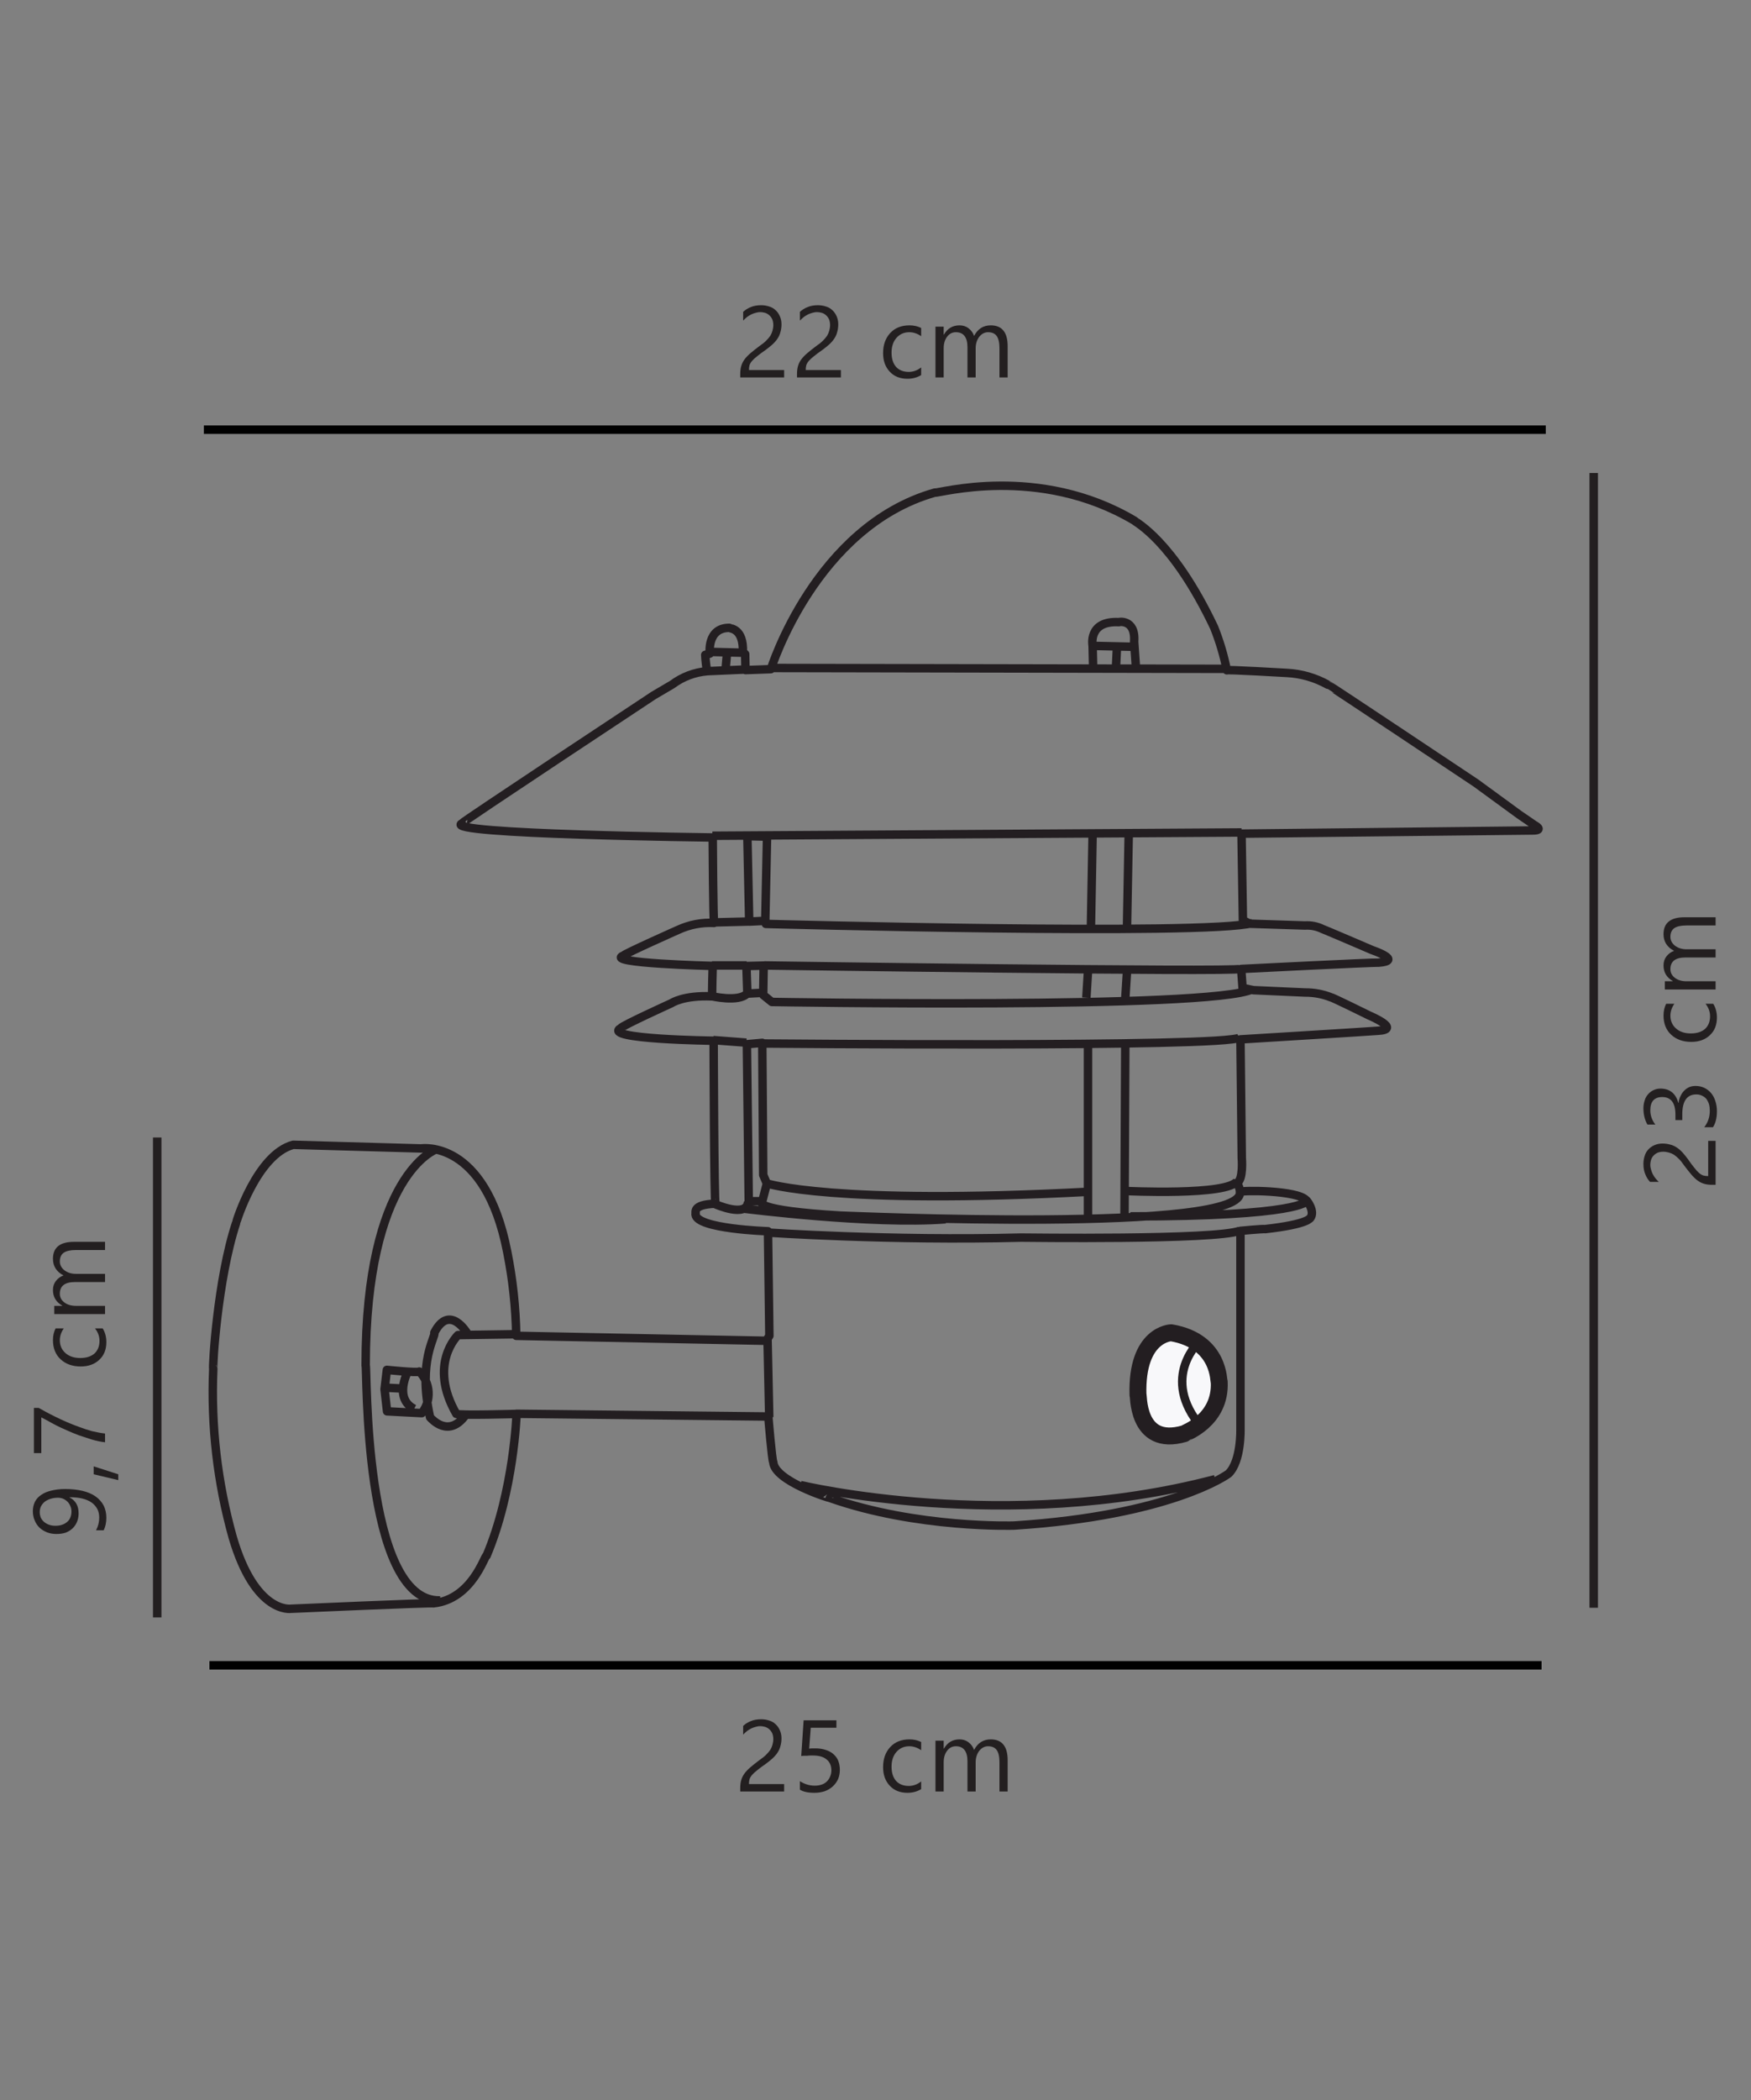<?xml version="1.0" encoding="UTF-8"?>
<svg xmlns="http://www.w3.org/2000/svg" xmlns:xlink="http://www.w3.org/1999/xlink" width="103.465pt" height="124.05pt" viewBox="0 0 103.465 124.05" version="1.1">
<rect x="0" y="0" width="103.465" height="124.05" fill="#808080" stroke="none"/>
<defs>
<g>
<symbol overflow="visible" id="glyph0-0">
<path style="stroke:none;" d="M 0.484 0 L 0.484 -4.094 L 3.391 -4.094 L 3.391 0 Z M 0.922 -0.438 L 2.953 -0.438 L 2.953 -3.656 L 0.922 -3.656 Z M 0.922 -0.438 "/>
</symbol>
<symbol overflow="visible" id="glyph0-1">
<path style="stroke:none;" d="M 2.266 -3.094 C 2.266 -3.227 2.242 -3.344 2.203 -3.438 C 2.16 -3.527 2.102 -3.609 2.031 -3.672 C 1.969 -3.73 1.887 -3.781 1.797 -3.812 C 1.703 -3.84 1.598 -3.859 1.484 -3.859 C 1.391 -3.859 1.293 -3.84 1.203 -3.812 C 1.117 -3.789 1.035 -3.758 0.953 -3.719 C 0.867 -3.676 0.785 -3.621 0.703 -3.562 C 0.629 -3.5 0.555 -3.43 0.484 -3.359 L 0.484 -3.875 C 0.617 -3.996 0.77 -4.094 0.938 -4.156 C 1.102 -4.227 1.305 -4.266 1.547 -4.266 C 1.723 -4.266 1.883 -4.238 2.031 -4.188 C 2.176 -4.145 2.301 -4.07 2.406 -3.969 C 2.508 -3.875 2.594 -3.754 2.656 -3.609 C 2.715 -3.473 2.75 -3.316 2.75 -3.141 C 2.75 -2.973 2.727 -2.82 2.688 -2.688 C 2.656 -2.551 2.598 -2.418 2.516 -2.297 C 2.441 -2.18 2.34 -2.066 2.219 -1.953 C 2.102 -1.848 1.965 -1.738 1.812 -1.625 C 1.613 -1.488 1.449 -1.367 1.328 -1.266 C 1.203 -1.172 1.098 -1.074 1.016 -0.984 C 0.941 -0.898 0.887 -0.809 0.859 -0.719 C 0.836 -0.633 0.828 -0.539 0.828 -0.438 L 2.906 -0.438 L 2.906 0 L 0.312 0 L 0.312 -0.203 C 0.312 -0.387 0.332 -0.551 0.375 -0.688 C 0.414 -0.82 0.477 -0.945 0.562 -1.062 C 0.652 -1.184 0.773 -1.312 0.922 -1.438 C 1.066 -1.559 1.242 -1.703 1.453 -1.859 C 1.605 -1.961 1.738 -2.066 1.844 -2.172 C 1.945 -2.273 2.031 -2.375 2.094 -2.469 C 2.152 -2.57 2.195 -2.672 2.219 -2.766 C 2.246 -2.867 2.266 -2.977 2.266 -3.094 Z M 2.266 -3.094 "/>
</symbol>
<symbol overflow="visible" id="glyph0-2">
<path style="stroke:none;" d=""/>
</symbol>
<symbol overflow="visible" id="glyph0-3">
<path style="stroke:none;" d="M 2.531 -0.141 C 2.301 0.004 2.027 0.078 1.719 0.078 C 1.281 0.078 0.93 -0.062 0.672 -0.344 C 0.41 -0.621 0.281 -0.988 0.281 -1.438 C 0.281 -1.926 0.422 -2.32 0.703 -2.625 C 0.98 -2.926 1.363 -3.078 1.844 -3.078 C 2.102 -3.078 2.332 -3.023 2.531 -2.922 L 2.531 -2.438 C 2.312 -2.59 2.074 -2.672 1.828 -2.672 C 1.516 -2.672 1.258 -2.555 1.062 -2.328 C 0.875 -2.109 0.781 -1.82 0.781 -1.469 C 0.781 -1.113 0.867 -0.832 1.047 -0.625 C 1.23 -0.426 1.484 -0.328 1.797 -0.328 C 2.055 -0.328 2.301 -0.414 2.531 -0.594 Z M 2.531 -0.141 "/>
</symbol>
<symbol overflow="visible" id="glyph0-4">
<path style="stroke:none;" d="M 4.75 0 L 4.266 0 L 4.266 -1.719 C 4.266 -2.051 4.211 -2.289 4.109 -2.438 C 4.004 -2.59 3.832 -2.672 3.594 -2.672 C 3.383 -2.672 3.207 -2.574 3.062 -2.391 C 2.926 -2.203 2.859 -1.977 2.859 -1.719 L 2.859 0 L 2.375 0 L 2.375 -1.781 C 2.375 -2.371 2.145 -2.672 1.688 -2.672 C 1.477 -2.672 1.305 -2.582 1.172 -2.406 C 1.035 -2.227 0.969 -1.996 0.969 -1.719 L 0.969 0 L 0.484 0 L 0.484 -3 L 0.969 -3 L 0.969 -2.531 L 0.984 -2.531 C 1.191 -2.895 1.5 -3.078 1.906 -3.078 C 2.113 -3.078 2.289 -3.02 2.438 -2.906 C 2.59 -2.789 2.703 -2.637 2.766 -2.453 C 2.98 -2.867 3.312 -3.078 3.75 -3.078 C 4.414 -3.078 4.75 -2.664 4.75 -1.844 Z M 4.75 0 "/>
</symbol>
<symbol overflow="visible" id="glyph0-5">
<path style="stroke:none;" d="M 2.844 -1.281 C 2.844 -1.07 2.805 -0.883 2.734 -0.719 C 2.66 -0.562 2.555 -0.418 2.422 -0.297 C 2.297 -0.18 2.137 -0.086 1.953 -0.016 C 1.773 0.043 1.57 0.078 1.344 0.078 C 0.957 0.078 0.668 0.012 0.484 -0.109 L 0.484 -0.609 C 0.762 -0.43 1.055 -0.344 1.359 -0.344 C 1.504 -0.344 1.641 -0.363 1.766 -0.406 C 1.887 -0.445 1.992 -0.508 2.078 -0.594 C 2.16 -0.676 2.223 -0.77 2.266 -0.875 C 2.316 -0.988 2.344 -1.113 2.344 -1.25 C 2.344 -1.527 2.246 -1.742 2.062 -1.891 C 1.883 -2.043 1.617 -2.125 1.266 -2.125 C 1.211 -2.125 1.152 -2.125 1.094 -2.125 C 1.031 -2.125 0.965 -2.117 0.906 -2.109 C 0.844 -2.109 0.777 -2.109 0.719 -2.109 C 0.664 -2.109 0.613 -2.102 0.562 -2.094 L 0.703 -4.203 L 2.641 -4.203 L 2.641 -3.766 L 1.125 -3.766 L 1.031 -2.531 C 1.09 -2.539 1.16 -2.547 1.234 -2.547 C 1.305 -2.547 1.367 -2.547 1.422 -2.547 C 1.637 -2.547 1.836 -2.512 2.016 -2.453 C 2.191 -2.398 2.344 -2.316 2.469 -2.203 C 2.59 -2.098 2.688 -1.965 2.75 -1.812 C 2.809 -1.656 2.844 -1.477 2.844 -1.281 Z M 2.844 -1.281 "/>
</symbol>
<symbol overflow="visible" id="glyph1-0">
<path style="stroke:none;" d="M 0 -0.484 L -4.094 -0.484 L -4.094 -3.391 L 0 -3.391 Z M -0.438 -0.922 L -0.438 -2.953 L -3.656 -2.953 L -3.656 -0.922 Z M -0.438 -0.922 "/>
</symbol>
<symbol overflow="visible" id="glyph1-1">
<path style="stroke:none;" d="M -2.359 -2.938 C -1.973 -2.938 -1.629 -2.898 -1.328 -2.828 C -1.023 -2.754 -0.77 -2.645 -0.562 -2.5 C -0.352 -2.352 -0.191 -2.168 -0.078 -1.953 C 0.023 -1.742 0.078 -1.504 0.078 -1.234 C 0.078 -0.961 0.023 -0.715 -0.078 -0.5 L -0.531 -0.5 C -0.406 -0.738 -0.344 -0.988 -0.344 -1.25 C -0.344 -1.434 -0.379 -1.602 -0.453 -1.75 C -0.535 -1.902 -0.648 -2.035 -0.797 -2.141 C -0.941 -2.242 -1.125 -2.32 -1.344 -2.375 C -1.559 -2.426 -1.812 -2.453 -2.094 -2.453 L -2.094 -2.438 C -1.738 -2.258 -1.562 -1.945 -1.562 -1.5 C -1.562 -1.32 -1.594 -1.152 -1.656 -1 C -1.715 -0.852 -1.805 -0.723 -1.922 -0.609 C -2.035 -0.504 -2.172 -0.418 -2.328 -0.359 C -2.492 -0.305 -2.676 -0.281 -2.875 -0.281 C -3.07 -0.281 -3.254 -0.312 -3.422 -0.375 C -3.598 -0.445 -3.75 -0.539 -3.875 -0.656 C -3.996 -0.777 -4.094 -0.922 -4.156 -1.078 C -4.227 -1.242 -4.266 -1.426 -4.266 -1.625 C -4.266 -1.832 -4.223 -2.02 -4.141 -2.188 C -4.055 -2.352 -3.93 -2.488 -3.766 -2.594 C -3.609 -2.707 -3.41 -2.789 -3.172 -2.844 C -2.93 -2.902 -2.66 -2.938 -2.359 -2.938 Z M -2.781 -2.422 C -2.945 -2.422 -3.094 -2.398 -3.219 -2.359 C -3.352 -2.316 -3.469 -2.258 -3.562 -2.188 C -3.652 -2.113 -3.727 -2.023 -3.781 -1.922 C -3.832 -1.816 -3.859 -1.699 -3.859 -1.578 C -3.859 -1.461 -3.836 -1.352 -3.797 -1.25 C -3.754 -1.156 -3.691 -1.07 -3.609 -1 C -3.523 -0.926 -3.426 -0.867 -3.312 -0.828 C -3.195 -0.785 -3.07 -0.766 -2.938 -0.766 C -2.781 -0.766 -2.645 -0.785 -2.531 -0.828 C -2.414 -0.867 -2.316 -0.926 -2.234 -1 C -2.148 -1.07 -2.086 -1.16 -2.047 -1.266 C -2.004 -1.367 -1.984 -1.484 -1.984 -1.609 C -1.984 -1.723 -2.004 -1.828 -2.047 -1.922 C -2.086 -2.023 -2.145 -2.113 -2.219 -2.188 C -2.289 -2.258 -2.375 -2.316 -2.469 -2.359 C -2.559 -2.398 -2.664 -2.422 -2.781 -2.422 Z M -2.781 -2.422 "/>
</symbol>
<symbol overflow="visible" id="glyph1-2">
<path style="stroke:none;" d="M -0.672 -0.922 L 0.781 -0.453 L 0.781 -0.109 L -0.672 -0.453 Z M -0.672 -0.922 "/>
</symbol>
<symbol overflow="visible" id="glyph1-3">
<path style="stroke:none;" d="M -3.922 -2.953 C -3.805 -2.891 -3.664 -2.809 -3.5 -2.719 C -3.344 -2.633 -3.16 -2.539 -2.953 -2.438 C -2.742 -2.332 -2.52 -2.227 -2.281 -2.125 C -2.039 -2.02 -1.789 -1.918 -1.531 -1.828 C -1.281 -1.734 -1.023 -1.648 -0.766 -1.578 C -0.504 -1.516 -0.246 -1.465 0 -1.438 L 0 -0.922 C -0.246 -0.949 -0.504 -1.004 -0.766 -1.078 C -1.023 -1.16 -1.281 -1.242 -1.531 -1.328 C -1.777 -1.418 -2.02 -1.52 -2.25 -1.625 C -2.488 -1.727 -2.703 -1.828 -2.891 -1.922 C -3.086 -2.023 -3.258 -2.117 -3.406 -2.203 C -3.559 -2.285 -3.68 -2.348 -3.766 -2.391 L -3.766 -0.281 L -4.203 -0.281 L -4.203 -2.953 Z M -3.922 -2.953 "/>
</symbol>
<symbol overflow="visible" id="glyph1-4">
<path style="stroke:none;" d=""/>
</symbol>
<symbol overflow="visible" id="glyph1-5">
<path style="stroke:none;" d="M -0.141 -2.531 C 0.004 -2.301 0.078 -2.027 0.078 -1.719 C 0.078 -1.281 -0.062 -0.93 -0.344 -0.672 C -0.621 -0.41 -0.988 -0.281 -1.438 -0.281 C -1.926 -0.281 -2.32 -0.422 -2.625 -0.703 C -2.926 -0.98 -3.078 -1.363 -3.078 -1.844 C -3.078 -2.102 -3.023 -2.332 -2.922 -2.531 L -2.438 -2.531 C -2.59 -2.312 -2.672 -2.074 -2.672 -1.828 C -2.672 -1.516 -2.555 -1.258 -2.328 -1.062 C -2.109 -0.875 -1.82 -0.781 -1.469 -0.781 C -1.113 -0.781 -0.832 -0.867 -0.625 -1.047 C -0.426 -1.23 -0.328 -1.484 -0.328 -1.797 C -0.328 -2.055 -0.414 -2.301 -0.594 -2.531 Z M -0.141 -2.531 "/>
</symbol>
<symbol overflow="visible" id="glyph1-6">
<path style="stroke:none;" d="M 0 -4.75 L 0 -4.266 L -1.719 -4.266 C -2.051 -4.266 -2.289 -4.211 -2.438 -4.109 C -2.59 -4.004 -2.672 -3.832 -2.672 -3.594 C -2.672 -3.383 -2.574 -3.207 -2.391 -3.062 C -2.203 -2.926 -1.977 -2.859 -1.719 -2.859 L 0 -2.859 L 0 -2.375 L -1.781 -2.375 C -2.371 -2.375 -2.672 -2.145 -2.672 -1.688 C -2.672 -1.477 -2.582 -1.305 -2.406 -1.172 C -2.227 -1.035 -1.996 -0.969 -1.719 -0.969 L 0 -0.969 L 0 -0.484 L -3 -0.484 L -3 -0.969 L -2.531 -0.969 L -2.531 -0.984 C -2.895 -1.191 -3.078 -1.5 -3.078 -1.906 C -3.078 -2.113 -3.02 -2.289 -2.906 -2.438 C -2.789 -2.59 -2.637 -2.703 -2.453 -2.766 C -2.867 -2.98 -3.078 -3.312 -3.078 -3.75 C -3.078 -4.414 -2.664 -4.75 -1.844 -4.75 Z M 0 -4.75 "/>
</symbol>
<symbol overflow="visible" id="glyph1-7">
<path style="stroke:none;" d="M -3.094 -2.266 C -3.227 -2.266 -3.344 -2.242 -3.438 -2.203 C -3.527 -2.16 -3.609 -2.102 -3.672 -2.031 C -3.73 -1.969 -3.781 -1.887 -3.812 -1.797 C -3.84 -1.703 -3.859 -1.598 -3.859 -1.484 C -3.859 -1.391 -3.84 -1.293 -3.812 -1.203 C -3.789 -1.117 -3.758 -1.035 -3.719 -0.953 C -3.676 -0.867 -3.621 -0.785 -3.562 -0.703 C -3.5 -0.629 -3.43 -0.555 -3.359 -0.484 L -3.875 -0.484 C -3.996 -0.617 -4.094 -0.77 -4.156 -0.938 C -4.227 -1.102 -4.266 -1.305 -4.266 -1.547 C -4.266 -1.723 -4.238 -1.883 -4.188 -2.031 C -4.145 -2.176 -4.07 -2.301 -3.969 -2.406 C -3.875 -2.508 -3.754 -2.594 -3.609 -2.656 C -3.473 -2.715 -3.316 -2.75 -3.141 -2.75 C -2.973 -2.75 -2.82 -2.727 -2.688 -2.688 C -2.551 -2.656 -2.418 -2.598 -2.297 -2.516 C -2.18 -2.441 -2.066 -2.34 -1.953 -2.219 C -1.848 -2.102 -1.738 -1.965 -1.625 -1.812 C -1.488 -1.613 -1.367 -1.449 -1.266 -1.328 C -1.172 -1.203 -1.074 -1.098 -0.984 -1.016 C -0.898 -0.941 -0.809 -0.887 -0.719 -0.859 C -0.633 -0.836 -0.539 -0.828 -0.438 -0.828 L -0.438 -2.906 L 0 -2.906 L 0 -0.312 L -0.203 -0.312 C -0.387 -0.312 -0.551 -0.332 -0.688 -0.375 C -0.82 -0.414 -0.945 -0.477 -1.062 -0.562 C -1.184 -0.652 -1.312 -0.773 -1.438 -0.922 C -1.559 -1.066 -1.703 -1.242 -1.859 -1.453 C -1.961 -1.605 -2.066 -1.738 -2.172 -1.844 C -2.273 -1.945 -2.375 -2.031 -2.469 -2.094 C -2.57 -2.152 -2.672 -2.195 -2.766 -2.219 C -2.867 -2.246 -2.977 -2.266 -3.094 -2.266 Z M -3.094 -2.266 "/>
</symbol>
<symbol overflow="visible" id="glyph1-8">
<path style="stroke:none;" d="M -1.188 -2.797 C -1 -2.797 -0.824 -2.758 -0.672 -2.688 C -0.516 -2.613 -0.379 -2.508 -0.266 -2.375 C -0.16 -2.25 -0.074 -2.09 -0.016 -1.906 C 0.043 -1.727 0.078 -1.527 0.078 -1.312 C 0.078 -0.914 0 -0.598 -0.156 -0.359 L -0.672 -0.359 C -0.453 -0.637 -0.344 -0.961 -0.344 -1.328 C -0.344 -1.473 -0.359 -1.602 -0.391 -1.719 C -0.43 -1.84 -0.484 -1.945 -0.547 -2.031 C -0.617 -2.113 -0.703 -2.176 -0.797 -2.219 C -0.898 -2.27 -1.016 -2.297 -1.141 -2.297 C -1.691 -2.297 -1.969 -1.902 -1.969 -1.125 L -1.969 -0.781 L -2.375 -0.781 L -2.375 -1.109 C -2.375 -1.793 -2.633 -2.141 -3.156 -2.141 C -3.621 -2.141 -3.859 -1.879 -3.859 -1.359 C -3.859 -1.055 -3.758 -0.773 -3.562 -0.516 L -4.031 -0.516 C -4.184 -0.785 -4.266 -1.109 -4.266 -1.484 C -4.266 -1.648 -4.238 -1.805 -4.188 -1.953 C -4.145 -2.098 -4.074 -2.219 -3.984 -2.312 C -3.898 -2.414 -3.793 -2.492 -3.672 -2.547 C -3.555 -2.605 -3.418 -2.641 -3.266 -2.641 C -2.711 -2.641 -2.355 -2.355 -2.203 -1.797 L -2.188 -1.797 C -2.176 -1.941 -2.137 -2.07 -2.078 -2.188 C -2.023 -2.309 -1.957 -2.414 -1.875 -2.5 C -1.789 -2.59 -1.691 -2.664 -1.578 -2.719 C -1.461 -2.77 -1.332 -2.797 -1.188 -2.797 Z M -1.188 -2.797 "/>
</symbol>
</g>
</defs>
<g id="surface1">
<g style="fill:rgb(13.73%,12.16%,12.549%);fill-opacity:1;">
  <use xlink:href="#glyph0-1" x="43.428" y="22.294"/>
  <use xlink:href="#glyph0-1" x="46.782" y="22.294"/>
  <use xlink:href="#glyph0-2" x="50.136" y="22.294"/>
  <use xlink:href="#glyph0-3" x="51.9" y="22.294"/>
  <use xlink:href="#glyph0-4" x="54.792" y="22.294"/>
</g>
<g style="fill:rgb(13.73%,12.16%,12.549%);fill-opacity:1;">
  <use xlink:href="#glyph0-1" x="43.428" y="105.812"/>
  <use xlink:href="#glyph0-5" x="46.782" y="105.812"/>
  <use xlink:href="#glyph0-2" x="50.136" y="105.812"/>
  <use xlink:href="#glyph0-3" x="51.9" y="105.812"/>
  <use xlink:href="#glyph0-4" x="54.792" y="105.812"/>
</g>
<g style="fill:rgb(13.73%,12.16%,12.549%);fill-opacity:1;">
  <use xlink:href="#glyph1-1" x="6.207" y="90.884"/>
  <use xlink:href="#glyph1-2" x="6.207" y="87.53"/>
  <use xlink:href="#glyph1-3" x="6.207" y="86.108"/>
  <use xlink:href="#glyph1-4" x="6.207" y="82.754"/>
  <use xlink:href="#glyph1-5" x="6.207" y="80.99"/>
  <use xlink:href="#glyph1-6" x="6.207" y="78.098"/>
</g>
<g style="fill:rgb(13.73%,12.16%,12.549%);fill-opacity:1;">
  <use xlink:href="#glyph1-7" x="101.374" y="70.291"/>
  <use xlink:href="#glyph1-8" x="101.374" y="66.937"/>
  <use xlink:href="#glyph1-4" x="101.374" y="63.583"/>
  <use xlink:href="#glyph1-5" x="101.374" y="61.819"/>
  <use xlink:href="#glyph1-6" x="101.374" y="58.927"/>
</g>
<path style="fill:none;stroke-width:0.5;stroke-linecap:butt;stroke-linejoin:miter;stroke:rgb(13.73%,12.16%,12.549%);stroke-opacity:1;stroke-miterlimit:4;" d="M -0.002 -0.001 L -0.002 28.347 " transform="matrix(1,0,0,-1,9.291,95.531)"/>
<path style="fill:none;stroke-width:0.5;stroke-linecap:butt;stroke-linejoin:miter;stroke:rgb(13.73%,12.16%,12.549%);stroke-opacity:1;stroke-miterlimit:4;" d="M -0.002 -0 L -0.002 67.023 " transform="matrix(1,0,0,-1,94.174,94.961)"/>
<path style="fill:none;stroke-width:0.5;stroke-linecap:butt;stroke-linejoin:miter;stroke:rgb(0%,0%,0%);stroke-opacity:1;stroke-miterlimit:10;" d="M -0.001 -0.001 L 79.292 -0.001 " transform="matrix(1,0,0,-1,12.047,25.378)"/>
<path style=" stroke:none;fill-rule:nonzero;fill:rgb(96.999%,96.999%,98%);fill-opacity:1;" d="M 69.203 78.719 C 69.203 78.719 67.133 78.773 67.242 82.395 C 67.301 82.227 67.082 85.516 69.973 84.68 C 70.023 84.625 72.152 83.902 72.043 81.617 C 71.984 81.672 72.152 79.223 69.203 78.719 "/>
<path style="fill:none;stroke-width:1;stroke-linecap:butt;stroke-linejoin:round;stroke:rgb(14%,12%,12.999%);stroke-opacity:1;stroke-miterlimit:4;" d="M -0.002 0.002 C -0.002 0.002 -2.072 -0.053 -1.963 -3.674 C -1.904 -3.506 -2.123 -6.795 0.768 -5.959 C 0.819 -5.905 2.948 -5.182 2.838 -2.897 C 2.78 -2.951 2.948 -0.502 -0.002 0.002 Z M -0.002 0.002 " transform="matrix(1,0,0,-1,69.205,78.72)"/>
<path style="fill:none;stroke-width:0.5;stroke-linecap:butt;stroke-linejoin:round;stroke:rgb(14%,12%,12.999%);stroke-opacity:1;stroke-miterlimit:4;" d="M -0.001 0 C -0.001 0 -2.478 -2.18 0.061 -5.144 M -26.888 39.582 L -25.388 39.637 C -25.388 39.637 -22.767 48.059 -15.7 50.066 C -15.544 49.984 -9.579 51.777 -3.904 48.406 C -3.876 48.328 -1.657 47.285 0.8 42.109 C 1.128 41.289 1.382 40.438 1.553 39.57 C 1.499 39.625 5.104 39.414 5.104 39.414 C 5.952 39.371 6.776 39.133 7.518 38.719 C 7.565 38.719 16.264 32.918 16.264 32.918 L 18.827 31.047 L 19.729 30.43 C 19.729 30.43 20.346 30.109 19.62 30.109 L 2.421 29.922 L 2.503 24.813 L 2.901 24.602 L 6.163 24.496 C 6.534 24.52 6.901 24.445 7.233 24.277 C 7.206 24.305 10.124 23.051 10.124 23.051 C 10.124 23.051 12.026 22.41 10.503 22.301 C 10.311 22.328 2.401 21.93 2.401 21.93 L 2.483 20.809 L 3.128 20.676 L 6.175 20.539 C 6.706 20.543 7.233 20.445 7.725 20.246 C 7.753 20.273 9.975 19.176 9.975 19.176 C 9.975 19.176 11.948 18.348 10.456 18.277 C 10.214 18.25 2.358 17.77 2.358 17.77 L 2.436 10.766 C 2.436 10.766 2.546 9.453 2.143 9.293 C 2.257 9.137 2.323 8.953 2.331 8.758 C 2.386 8.867 5.725 8.867 6.237 8.277 C 6.264 8.305 6.8 7.609 6.479 7.207 C 6.452 7.234 6.452 6.859 3.803 6.563 C 3.694 6.59 2.358 6.461 2.358 6.461 L 2.358 -5.254 C 2.358 -5.254 2.413 -7.121 1.667 -7.867 C 1.585 -7.949 -1.814 -10.355 -11.017 -10.945 C -11.017 -10.945 -16.739 -11.133 -21.907 -9.312 C -21.907 -9.34 -25.169 -8.32 -25.247 -7.203 C -25.329 -7.066 -25.54 -4.504 -25.54 -4.504 L -40.415 -4.344 C -40.415 -4.344 -40.568 -8.906 -42.189 -12.73 C -42.29 -12.652 -43.017 -15.297 -45.337 -15.539 C -45.282 -15.484 -53.736 -15.859 -53.736 -15.859 C -53.736 -15.859 -55.853 -16.203 -57.189 -11.637 C -58.095 -8.402 -58.482 -5.047 -58.337 -1.691 C -58.392 -1.637 -58.095 3.578 -56.989 6.922 C -56.989 6.973 -55.763 10.965 -53.618 11.543 L -46.052 11.328 C -46.052 11.328 -42.279 11.918 -40.97 5.234 C -40.642 3.594 -40.462 1.93 -40.435 0.262 L -25.665 -0.031 L -25.478 0.262 L -25.56 6.438 C -25.56 6.438 -29.786 6.57 -29.841 7.43 C -29.786 7.535 -30.107 8.012 -28.661 8.066 C -28.743 8.066 -28.771 17.691 -28.771 17.691 C -28.771 17.691 -35.458 17.773 -34.255 18.438 C -34.2 18.574 -31.259 19.91 -31.259 19.91 C -31.259 19.91 -30.564 20.391 -28.853 20.309 C -28.876 20.391 -28.825 22.109 -28.825 22.109 C -28.825 22.109 -35.322 22.266 -34.095 22.723 C -34.04 22.828 -30.861 24.242 -30.861 24.242 C -30.197 24.547 -29.474 24.688 -28.743 24.648 C -28.798 24.676 -28.825 29.695 -28.825 29.695 C -28.825 29.695 -44.861 29.883 -43.654 30.523 C -43.685 30.578 -32.318 38.086 -32.318 38.086 L -31.22 38.731 C -30.618 39.18 -29.904 39.453 -29.157 39.516 C -29.216 39.836 -29.251 40.156 -29.267 40.481 L -28.997 40.555 C -28.997 40.555 -29.185 42.078 -27.845 42.078 C -27.794 42.027 -26.989 42.055 -27.044 40.637 C -27.044 40.664 -26.907 40.527 -26.907 40.527 Z M -26.779 29.773 L -26.669 24.727 L -25.72 24.773 L -25.614 29.746 Z M -26.833 22.102 L -26.779 20.473 L -25.841 20.523 L -25.814 22.129 Z M -26.806 17.484 L -26.697 8.211 L -25.896 8.211 L -25.626 9.254 L -25.841 9.762 L -25.896 17.566 Z M -29.193 39.516 L -26.892 39.617 M -25.486 39.707 L 1.468 39.656 M -29.095 40.66 L -27.087 40.609 M -6.349 39.809 L -6.376 41.012 C -6.376 41.012 -6.677 42.512 -4.822 42.414 C -4.923 42.414 -3.822 42.66 -3.923 41.262 L -3.822 39.809 M -27.97 40.707 L -28.068 39.606 M -6.376 41.012 L -4.072 40.961 M -4.943 40.867 L -4.993 39.813 M -28.845 29.797 L 2.421 29.992 M -6.376 29.945 C -6.376 29.742 -6.478 24.34 -6.478 24.34 M -4.243 29.945 L -4.345 24.438 M -28.743 24.68 L -26.689 24.731 M -25.786 24.887 L -25.685 24.59 C -25.685 24.59 0.264 23.887 3.069 24.641 M -28.868 22.137 L -26.818 22.137 M -25.786 22.137 C -25.786 22.137 1.968 21.734 2.37 21.934 M -28.943 20.332 C -28.943 20.332 -27.29 19.934 -26.786 20.481 M -25.888 20.43 L -25.333 19.981 C -25.333 19.981 0.565 19.531 3.069 20.731 M -6.65 21.785 L -6.747 20.234 M -4.345 21.785 L -4.447 20.184 M -28.794 17.727 L -26.841 17.578 M -25.888 17.527 C -25.888 17.527 1.468 17.277 2.315 17.879 M -6.65 17.578 L -6.65 7.316 M -4.447 17.379 L -4.493 7.363 M -28.689 8.043 C -28.689 8.043 -26.786 7.188 -26.739 8.191 M -25.939 8.164 C -25.939 8.164 -26.388 7.664 -21.275 7.363 C -21.029 7.363 3.018 6.262 2.315 8.816 M -25.634 9.266 C -25.634 9.266 -21.779 7.969 -6.599 8.77 M -4.447 8.816 C -4.447 8.816 1.667 8.516 2.171 9.418 M -26.939 7.766 C -26.939 7.766 -19.423 6.813 -15.068 7.145 M 6.276 8.215 C 6.276 8.215 5.925 7.316 -4.146 7.316 M -25.634 6.363 C -25.634 6.363 -18.325 5.863 -10.611 6.063 C -10.407 6.063 0.862 5.91 2.315 6.465 M -25.587 0.152 L -25.486 -4.547 M -40.364 0.356 L -43.876 0.305 C -43.876 0.305 -45.673 -1.398 -43.974 -4.352 C -43.771 -4.449 -40.415 -4.352 -40.415 -4.352 M -43.322 0.398 C -43.322 0.398 -44.372 2.199 -45.275 0.449 C -45.173 0.203 -46.279 -1.199 -45.525 -4.555 C -45.427 -4.656 -44.423 -5.809 -43.419 -4.406 M -48.079 -1.75 L -48.216 -2.898 L -48.068 -4.199 L -46.017 -4.305 C -45.431 -3.566 -45.497 -2.508 -46.165 -1.848 C -46.228 -1.945 -48.079 -1.75 -48.079 -1.75 Z M -46.864 -1.898 C -46.864 -1.898 -47.665 -3.449 -46.466 -4.051 M -48.181 -2.801 L -47.181 -2.852 M -45.173 11.273 C -45.173 11.273 -49.333 9.816 -49.333 -1.496 C -49.232 -1.398 -49.532 -15.516 -44.923 -15.367 M -23.634 -8.555 C -23.634 -8.555 -11.486 -11.461 0.862 -8.207 " transform="matrix(1,0,0,-1,70.939,79.16)"/>
<path style="fill:none;stroke-width:0.5;stroke-linecap:butt;stroke-linejoin:miter;stroke:rgb(0%,0%,0%);stroke-opacity:1;stroke-miterlimit:10;" d="M -0.001 -0 L 78.714 -0 " transform="matrix(1,0,0,-1,12.376,98.359)"/>
</g>
</svg>
